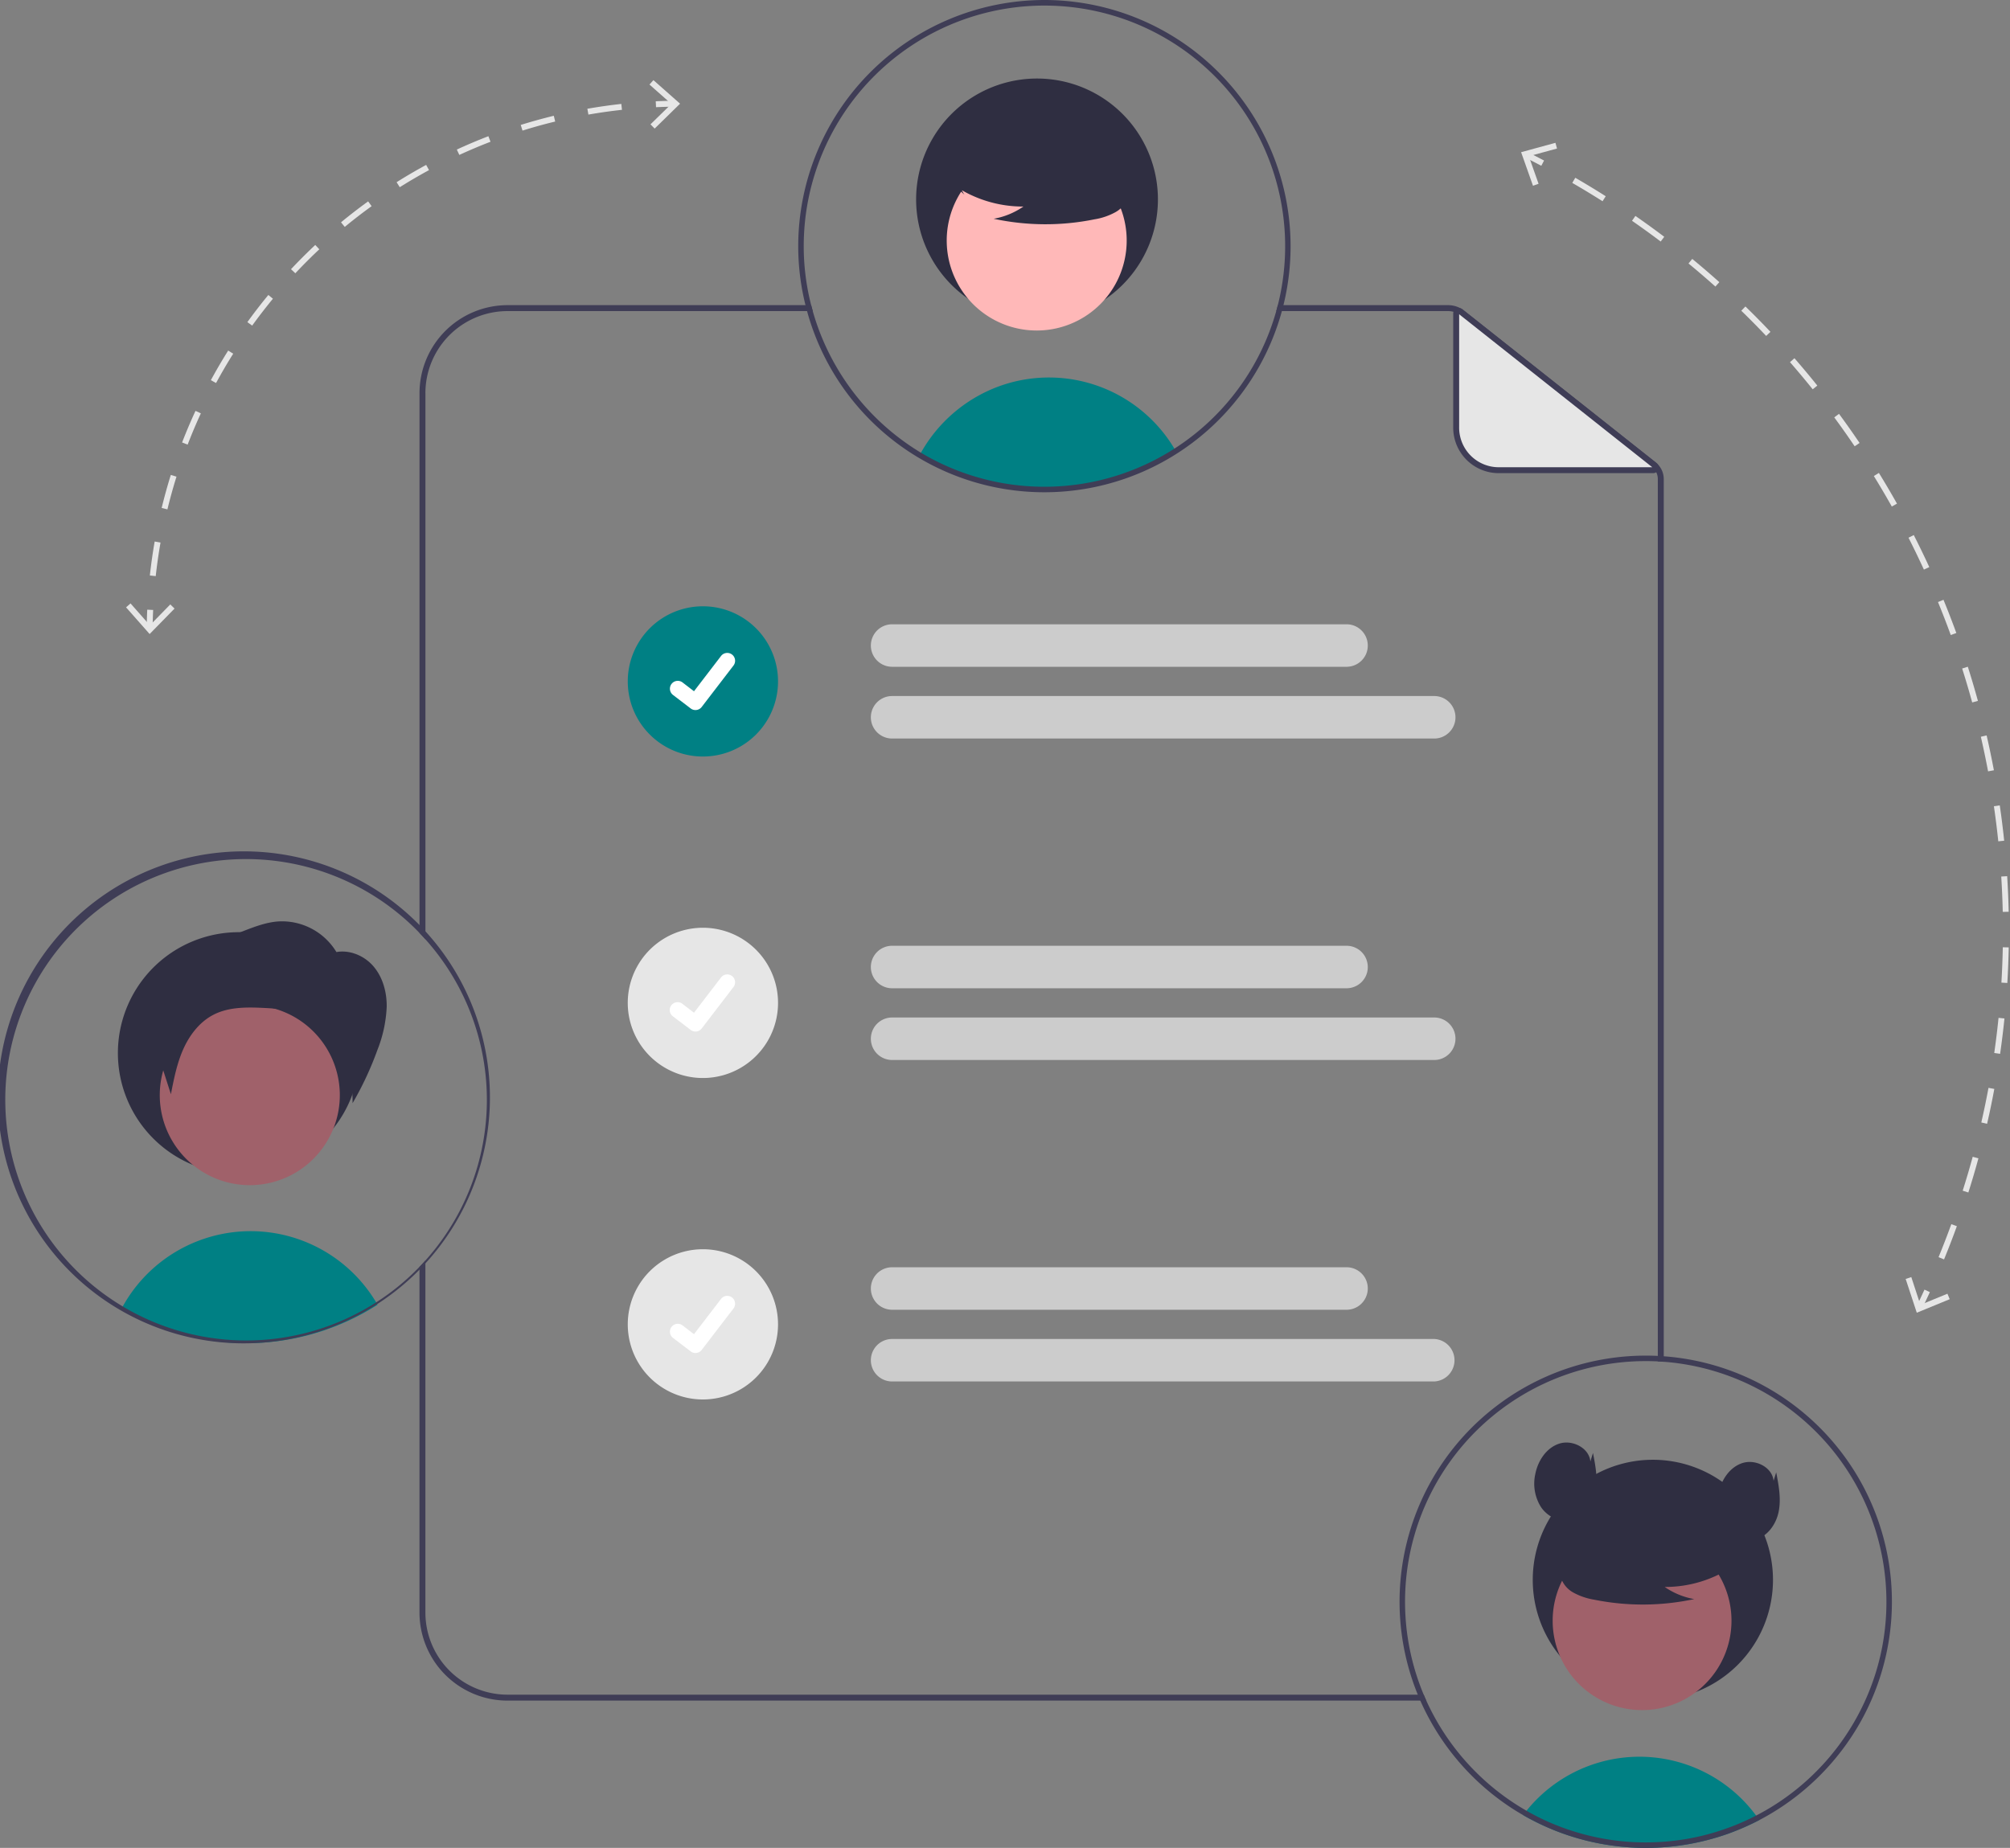 <svg width="87" height="80" viewBox="0 0 87 80" fill="none" xmlns="http://www.w3.org/2000/svg">
    <rect x="0" y="0" width="87" height="80" fill="#808080" stroke="none"/>
    <g clip-path="url(#6cvdpckhna)">
        <path d="M61.623 73.367H21.965a3.556 3.556 0 0 1-3.552-3.553V54.57a6.509 6.509 0 0 1-.256.276v14.968a3.813 3.813 0 0 0 3.808 3.81h39.77a8.988 8.988 0 0 1-.112-.257zm-43.21-56.346a3.556 3.556 0 0 1 3.552-3.553H35.18a9.376 9.376 0 0 1-.07-.257H21.966a3.813 3.813 0 0 0-3.808 3.81v23.37c.088.09.173.181.256.275V17.021zm53.25 2.996-8.285-6.563a1.12 1.12 0 0 0-.695-.243h-7.374c-.02.086-.044.172-.068.257h7.442c.194 0 .383.066.536.186l8.286 6.564a.66.66 0 0 1 .251.521V58.94c.086.003.172.009.257.015V20.74a.916.916 0 0 0-.35-.722z" fill="#3F3D56"/>
        <path d="M71.555 20.356h-6.686a1.84 1.84 0 0 1-1.84-1.84v-4.939a.115.115 0 0 1 .186-.09l8.411 6.664a.116.116 0 0 1 .037.128.116.116 0 0 1-.108.077z" fill="#E6E6E6"/>
        <path d="M71.555 20.484h-6.686a1.97 1.97 0 0 1-1.969-1.969v-4.938a.243.243 0 0 1 .395-.19l8.41 6.663a.243.243 0 0 1-.15.434zm-8.398-6.88v4.912a1.714 1.714 0 0 0 1.712 1.712h6.648l-8.36-6.623z" fill="#3F3D56"/>
        <path d="M58.282 28.867H38.614a.92.92 0 1 1 0-1.84h19.669a.92.92 0 1 1 0 1.84zM62.078 31.973H38.614a.92.92 0 1 1 0-1.84h23.464a.92.92 0 1 1 0 1.84zM58.282 42.785H38.614a.92.92 0 1 1 0-1.84h19.669a.92.92 0 1 1 0 1.84zM62.078 45.89H38.614a.92.92 0 1 1 0-1.84h23.464a.92.92 0 1 1 0 1.84zM58.282 56.703H38.614a.92.92 0 1 1 0-1.84h19.669a.92.92 0 0 1 0 1.84zM62.078 59.808H38.614a.92.92 0 1 1 0-1.84h23.464a.921.921 0 0 1 0 1.84z" fill="#CCC"/>
        <path d="M30.424 32.752a3.252 3.252 0 1 0 0-6.504 3.252 3.252 0 0 0 0 6.504z" fill="#008084"/>
        <path d="M30.101 30.74a.338.338 0 0 1-.203-.067l-.003-.002-.765-.585a.34.34 0 1 1 .414-.54l.495.38 1.17-1.526a.34.34 0 0 1 .476-.063l-.008.01.008-.01a.34.34 0 0 1 .063.476l-1.377 1.795a.338.338 0 0 1-.27.132z" fill="#fff"/>
        <path d="M30.424 46.67a3.252 3.252 0 1 0 0-6.505 3.252 3.252 0 0 0 0 6.505z" fill="#E6E6E6"/>
        <path d="M30.101 44.658a.338.338 0 0 1-.203-.067l-.003-.003-.765-.585a.34.34 0 1 1 .414-.539l.495.38 1.17-1.526a.339.339 0 0 1 .476-.063l-.008.01.008-.01a.34.34 0 0 1 .063.476l-1.376 1.794a.339.339 0 0 1-.27.133z" fill="#fff"/>
        <path d="M30.424 60.587a3.252 3.252 0 1 0 0-6.504 3.252 3.252 0 0 0 0 6.504z" fill="#E6E6E6"/>
        <path d="M30.101 58.576a.338.338 0 0 1-.203-.068l-.003-.003-.765-.584a.34.34 0 1 1 .414-.54l.495.38 1.17-1.526a.339.339 0 0 1 .476-.063l-.008.01.008-.01a.34.34 0 0 1 .063.476l-1.377 1.795a.339.339 0 0 1-.27.132z" fill="#fff"/>
        <path d="M76.15 78.796a10.84 10.84 0 0 1-1.284.567 10.588 10.588 0 0 1-3.633.637 10.637 10.637 0 0 1-4.817-1.153l-.2-.103a7.071 7.071 0 0 1-.29-.163 6.279 6.279 0 0 1 10.084.02c.049.064.095.129.14.195z" fill="#008084"/>
        <path d="M71.47 73.595a5.199 5.199 0 1 0 0-10.397 5.199 5.199 0 0 0 0 10.397z" fill="#2F2E41"/>
        <path d="M72.852 73.603a3.87 3.87 0 1 0-3.711-6.79 3.87 3.87 0 0 0 3.711 6.79z" fill="#A0616A"/>
        <path d="M75.062 67.774a5.262 5.262 0 0 1-3.008.93c.383.265.82.444 1.278.525a10.612 10.612 0 0 1-4.334.025 2.806 2.806 0 0 1-.907-.312 1.15 1.15 0 0 1-.56-.75c-.095-.542.328-1.036.768-1.369a5.667 5.667 0 0 1 4.761-.951c.532.137 1.065.37 1.41.797.346.427.448 1.085.119 1.525l.473-.42z" fill="#2F2E41"/>
        <path d="M72.013 58.717a10.085 10.085 0 0 0-.78-.028 10.654 10.654 0 0 0-9.757 14.935 10.733 10.733 0 0 0 4.212 4.817l.068.04c.058.035.114.068.17.099.097.058.193.112.29.164l.2.103a10.49 10.49 0 0 0 2.833.967 10.644 10.644 0 0 0 4.007-.007 10.682 10.682 0 0 0 1.61-.443c.066-.026.133-.05.197-.076a10.945 10.945 0 0 0 1.088-.492 10.758 10.758 0 0 0 4.4-4.287 10.652 10.652 0 0 0-8.538-15.792zM81.468 71.3a10.357 10.357 0 0 1-1.139 3.119 10.436 10.436 0 0 1-5.346 4.646c-.066.025-.136.052-.204.075a10.135 10.135 0 0 1-2.448.565c-.22.024-.442.04-.666.049a10.316 10.316 0 0 1-2.352-.17 10.409 10.409 0 0 1-2.796-.95c-.062-.032-.124-.064-.184-.098a6.264 6.264 0 0 1-.259-.143c-.064-.036-.128-.075-.191-.112a10.489 10.489 0 0 1-4.26-4.914 10.419 10.419 0 0 1 10.39-14.412A10.428 10.428 0 0 1 81.468 71.3z" fill="#3F3D56"/>
        <path d="M68.837 63.27c-.056-.588-.776-.95-1.34-.773-.563.178-.933.745-1.045 1.325a1.9 1.9 0 0 0 .256 1.436c.285.41.808.665 1.297.561.557-.118.943-.663 1.053-1.222.111-.559.001-1.135-.108-1.694l-.113.367zM76.767 64.11c-.056-.588-.776-.95-1.34-.773-.564.178-.933.745-1.045 1.326a1.9 1.9 0 0 0 .256 1.435c.285.41.808.666 1.296.561.558-.118.944-.662 1.054-1.221.11-.56.001-1.136-.108-1.695l-.113.367z" fill="#2F2E41"/>
        <path d="M50.893 19.528a10.545 10.545 0 0 1-11.088.176 6.407 6.407 0 0 1 3.54-3.017 6.326 6.326 0 0 1 7.507 2.77l.04.07z" fill="#008084"/>
        <path d="M44.886 13.866a5.233 5.233 0 1 0 0-10.466 5.233 5.233 0 0 0 0 10.466z" fill="#2F2E41"/>
        <path d="M48.267 12.324a3.895 3.895 0 1 0-6.835-3.736 3.895 3.895 0 0 0 6.835 3.736z" fill="#FFB8B8"/>
        <path d="M41.27 8.006c.89.613 1.946.94 3.027.936a3.246 3.246 0 0 1-1.287.529c1.438.308 2.923.317 4.364.024.32-.05.629-.157.913-.313a1.156 1.156 0 0 0 .564-.754c.095-.547-.33-1.044-.774-1.379a5.703 5.703 0 0 0-4.793-.958c-.535.139-1.071.373-1.42.803-.347.43-.45 1.092-.118 1.535l-.476-.423z" fill="#2F2E41"/>
        <path d="M45.207 0A10.668 10.668 0 0 0 34.55 10.655a10.556 10.556 0 0 0 .382 2.813 10.644 10.644 0 0 0 10.274 7.843 10.66 10.66 0 0 0 10.346-8.1A10.663 10.663 0 0 0 45.207 0zm10.102 13.211a10.424 10.424 0 0 1-15.443 6.391 10.493 10.493 0 0 1-4.756-6.39 10.314 10.314 0 0 1-.322-2.557 10.419 10.419 0 1 1 20.521 2.556z" fill="#3F3D56"/>
        <path d="M16.342 56.485a10.544 10.544 0 0 1-11.087.177c.018-.035.037-.07.058-.102a6.33 6.33 0 0 1 10.969-.176l.02.032a2.9 2.9 0 0 1 .04.07z" fill="#008084"/>
        <path d="M15.569 45.59a5.233 5.233 0 1 1-5.233-5.233 5.207 5.207 0 0 1 5.233 5.233z" fill="#2F2E41"/>
        <path d="M14.436 48.842a3.896 3.896 0 1 1-7.249-2.858 3.896 3.896 0 0 1 7.25 2.858z" fill="#A0616A"/>
        <path d="M18.414 40.319a10.65 10.65 0 1 0-15.506 14.6 10.65 10.65 0 0 0 15.506-14.6zm-.257 14.527c-.563.584-1.192 1.1-1.875 1.538l-.004.002a10.427 10.427 0 0 1-10.963.175s0-.002-.002-.002a10.418 10.418 0 1 1 13.1-15.893 10.414 10.414 0 0 1-.256 14.18z" fill="#3F3D56"/>
        <path d="M14.577 41.244a2.755 2.755 0 0 0-2.541-1.352c-.532.04-1.038.236-1.536.43l-2.527.986c-.654.255-1.37.568-1.654 1.21-.263.596-.067 1.284.132 1.904l.946 2.95c.13-.663.26-1.332.535-1.949.275-.616.71-1.185 1.31-1.493.657-.337 1.43-.33 2.167-.294 1.044.05 2.179.183 2.92.92.394.417.661.938.77 1.502.108.561.162 1.13.162 1.702.428-.736.788-1.509 1.077-2.31a5.713 5.713 0 0 0 .4-1.87c.006-.64-.175-1.3-.602-1.777-.427-.477-1.123-.735-1.735-.546" fill="#2F2E41"/>
        <path d="m6.607 27.172-.256-.003c.003-.257.01-.517.022-.774l.256.012c-.012.254-.019.511-.022.765zM6.741 24.942l-.255-.028c.054-.49.124-.985.209-1.47l.253.044c-.084.48-.154.969-.207 1.454zm.506-2.89-.25-.061c.117-.479.25-.96.397-1.43l.245.076a22.75 22.75 0 0 0-.392 1.414zm.875-2.803-.24-.093c.178-.46.373-.92.58-1.368l.232.107c-.204.443-.397.899-.572 1.354zm1.23-2.667-.225-.123c.235-.433.487-.864.75-1.282l.217.136c-.26.414-.51.84-.742 1.269zm1.563-2.486-.208-.15c.289-.4.594-.796.908-1.176l.198.163c-.31.377-.612.768-.898 1.163zm1.868-2.265-.187-.176c.337-.359.69-.712 1.05-1.05l.175.188c-.356.333-.705.683-1.038 1.038zm2.14-2.008-.163-.198c.38-.313.776-.619 1.175-.907l.15.208c-.395.285-.786.587-1.162.897zm2.38-1.718-.137-.217a23.22 23.22 0 0 1 1.28-.749l.123.226a22.94 22.94 0 0 0-1.267.74zm2.578-1.398-.108-.232c.447-.207.907-.401 1.366-.578l.092.24c-.454.174-.908.367-1.35.57zm2.735-1.053-.077-.245c.47-.147.952-.28 1.431-.397l.06.25c-.473.114-.95.246-1.414.392zm2.852-.693-.045-.252c.485-.085.98-.156 1.47-.21l.028.256c-.485.053-.974.122-1.453.206zM28.395 4.64l-.012-.255c.257-.012.517-.02.774-.022l.003.256c-.254.003-.511.01-.765.022z" fill="#E6E6E6"/>
        <path d="m7.555 26.347-.184-.18-.884.905-.837-.948-.193.17 1.02 1.155 1.078-1.102zM28.335 5.566l-.18-.183.905-.884-.948-.838.17-.192 1.154 1.02-1.1 1.077zM66.713 7.177a38.051 38.051 0 0 0-.682-.35l.115-.23c.23.116.46.234.687.353l-.12.227zM84.145 54.523l-.237-.097c.193-.471.379-.952.552-1.428l.24.087c-.174.48-.36.964-.555 1.438zm1.052-2.897-.245-.077c.154-.485.3-.979.434-1.469l.247.068c-.134.493-.281.99-.436 1.478zm.811-2.973-.25-.058c.114-.495.218-1 .311-1.499l.252.047c-.093.503-.198 1.01-.313 1.51zm.564-3.03-.254-.037c.072-.503.135-1.015.186-1.52l.256.026a37.509 37.509 0 0 1-.188 1.53zm.312-3.068-.256-.015c.03-.507.05-1.022.06-1.53l.257.005c-.01.511-.03 1.03-.061 1.54zm.059-3.082-.257.005a37.214 37.214 0 0 0-.065-1.53l.256-.016a37.594 37.594 0 0 1 .066 1.54zm-.45-3.05a37.531 37.531 0 0 0-.19-1.519l.254-.037c.074.506.138 1.02.191 1.53l-.255.026zm-.442-3.029c-.094-.499-.199-1.003-.313-1.498l.25-.058c.115.499.22 1.006.315 1.509l-.252.047zm-.687-2.983a37.53 37.53 0 0 0-.435-1.469l.245-.077c.155.487.302.984.437 1.478l-.247.068zm-.928-2.918c-.174-.478-.36-.959-.553-1.429l.238-.097c.194.473.381.957.556 1.438l-.241.088zm-1.163-2.834a37.943 37.943 0 0 0-.666-1.38l.228-.115c.232.456.458.923.672 1.388l-.234.107zm-1.389-2.73c-.249-.443-.51-.887-.777-1.32l.218-.135c.269.436.532.883.783 1.33l-.224.125zm-1.608-2.608a37.347 37.347 0 0 0-.883-1.252l.207-.152c.303.412.602.836.889 1.26l-.213.144zm-1.816-2.468c-.319-.397-.65-.792-.983-1.175l.193-.169c.336.386.67.784.99 1.184l-.2.16zm-2.014-2.31c-.35-.37-.712-.737-1.077-1.091l.179-.184c.367.357.732.726 1.084 1.099l-.186.176zm-2.198-2.137c-.38-.34-.77-.676-1.164-.999l.163-.198c.396.326.79.664 1.172 1.006l-.171.191zm-2.368-1.95a37.313 37.313 0 0 0-1.24-.897l.146-.211c.421.292.842.596 1.249.904l-.155.205zm-2.516-1.744a37.7 37.7 0 0 0-1.31-.794l.13-.222c.443.257.887.526 1.318.8l-.138.216zM83.203 56.638l-.231-.111c.11-.231.22-.463.326-.695l.233.107c-.107.234-.216.467-.328.699z" fill="#E6E6E6"/>
        <path d="m66.353 8.041.242-.085-.422-1.192 1.22-.334-.068-.247-1.486.406.514 1.452zM82.484 55.369l.244-.08.394 1.201 1.17-.481.098.237-1.425.586-.481-1.463z" fill="#E6E6E6"/>
    </g>
    <defs>
        <clipPath id="6cvdpckhna">
            <path fill="#fff" d="M0 0h86.945v80H0z"/>
        </clipPath>
    </defs>
</svg>
